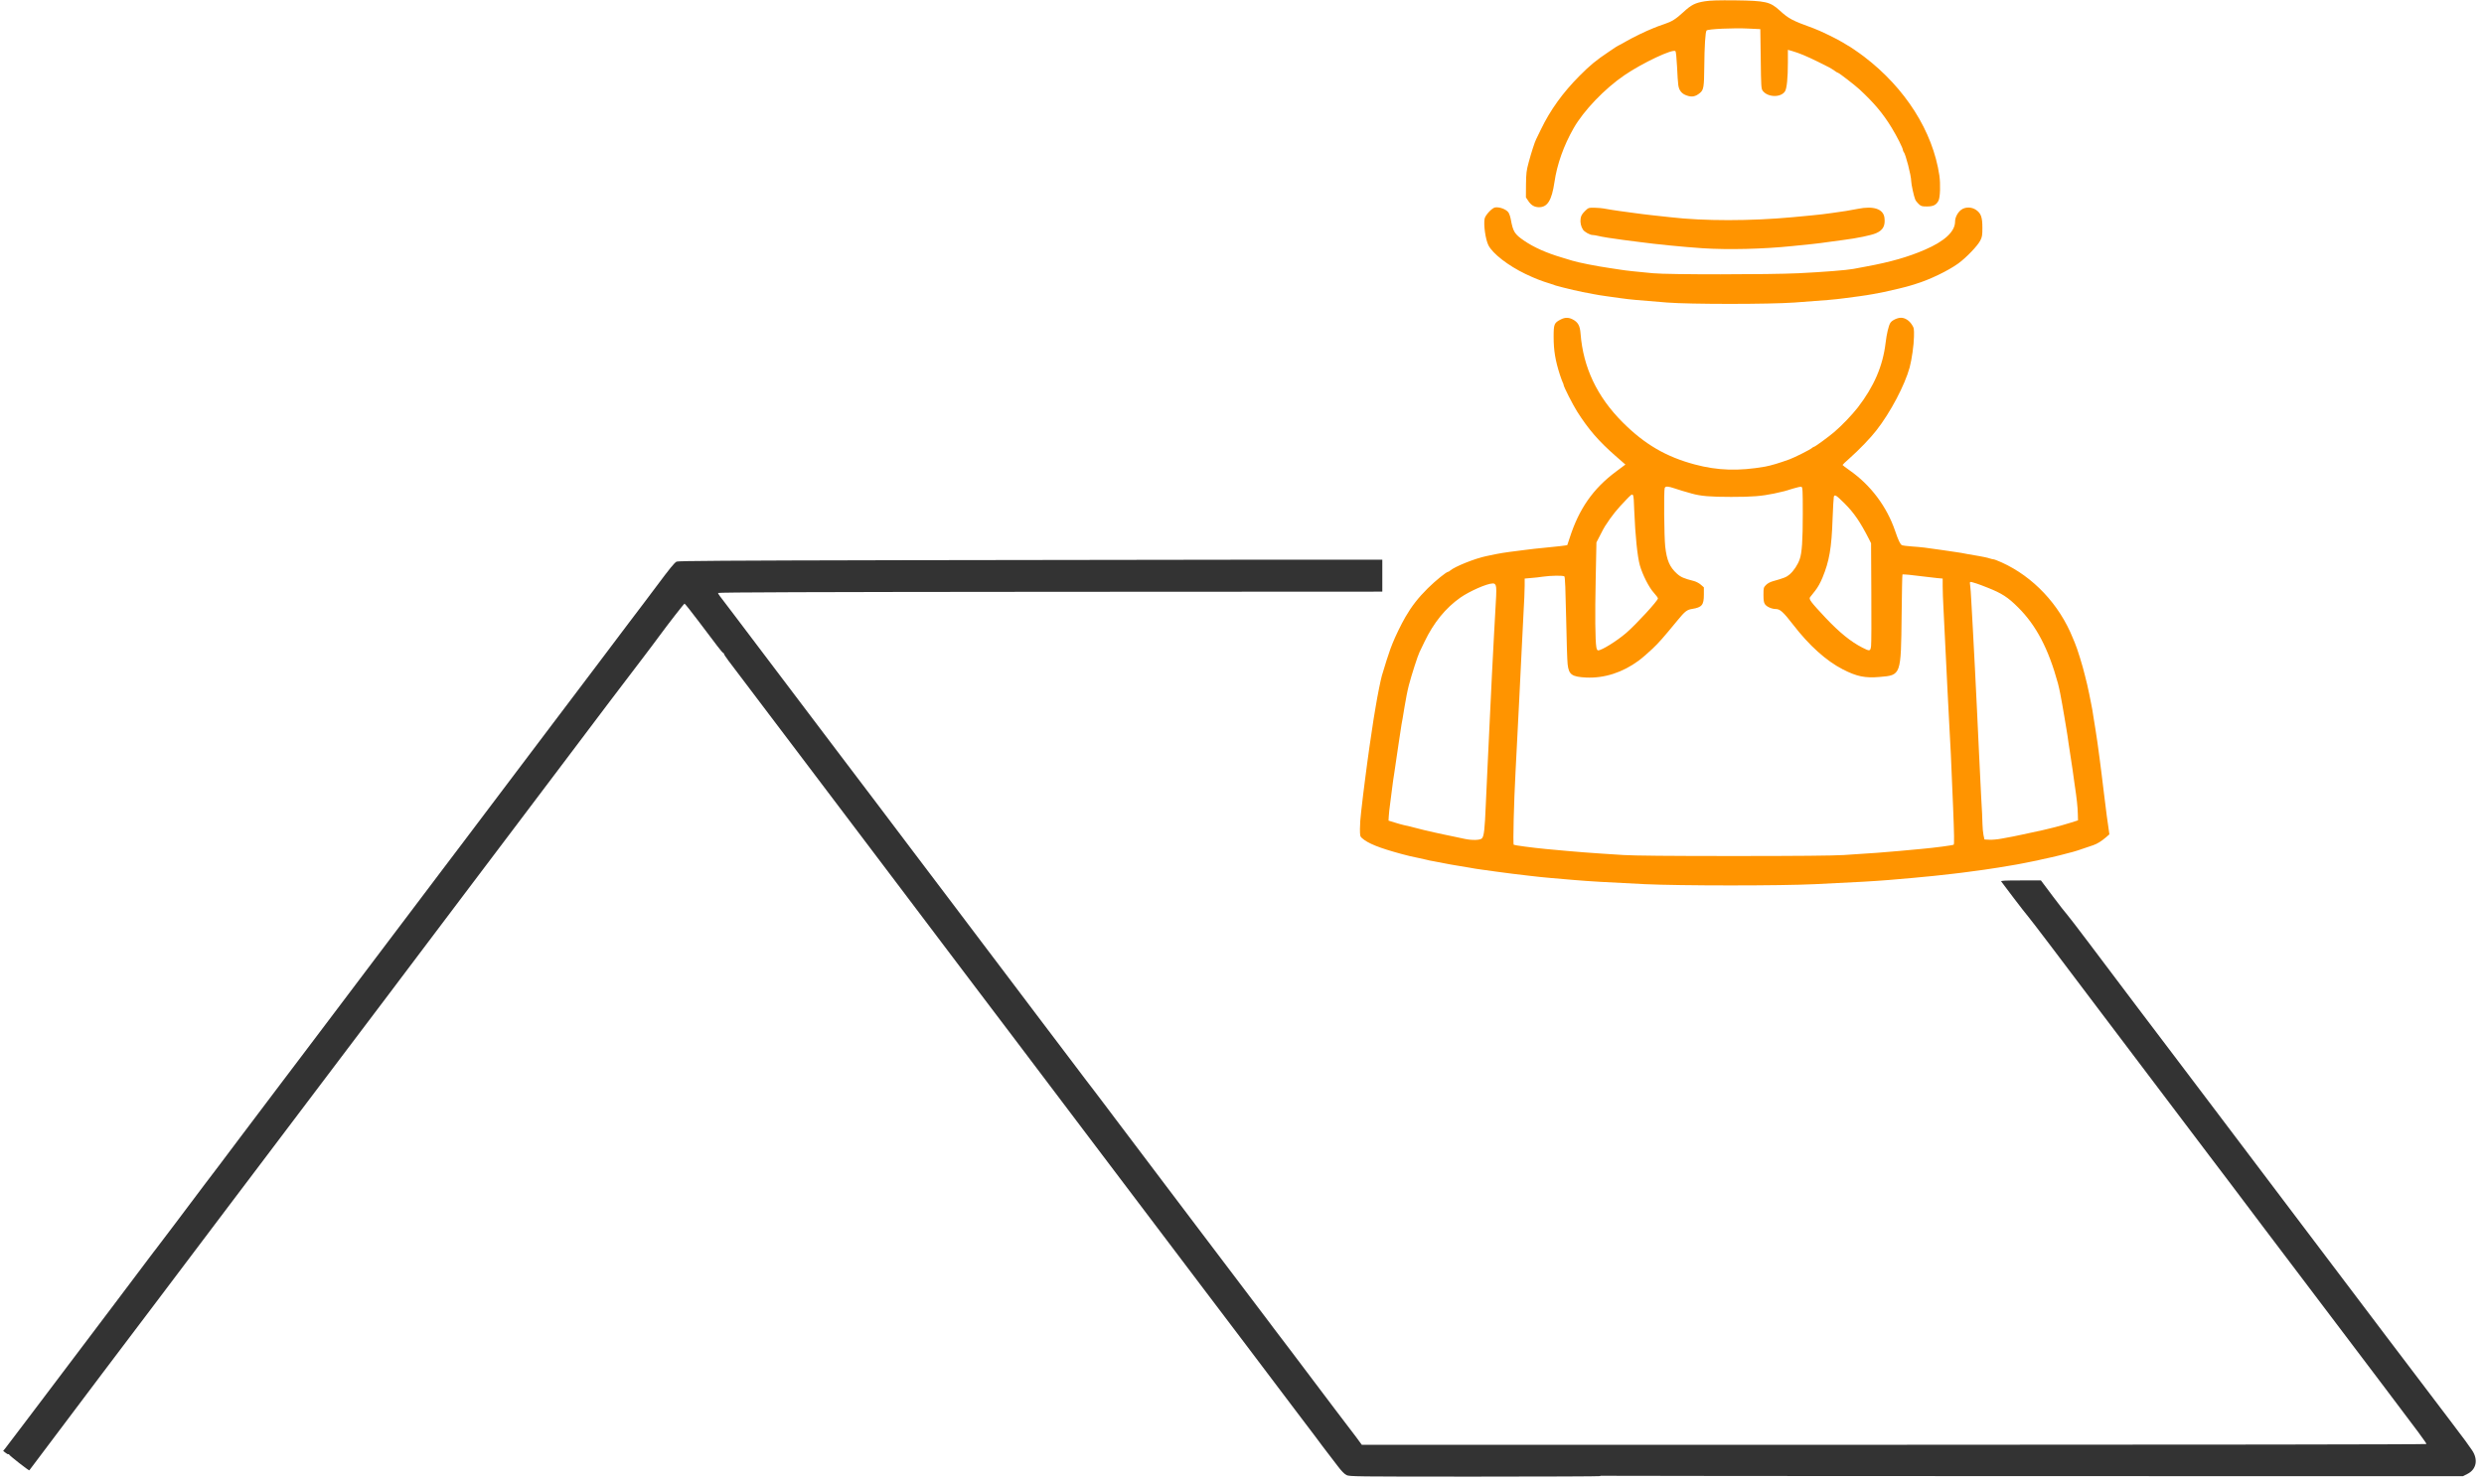 <?xml version="1.0" encoding="UTF-8" standalone="no"?> <svg xmlns="http://www.w3.org/2000/svg" version="1.0" width="3001pt" height="1793pt" viewBox="0 0 3001 1793" preserveAspectRatio="xMidYMid meet"><g transform="translate(0,1793) scale(0.1,-0.1)" stroke="none"><path fill="#FF9400" d="M20600 17915 c-120 -19 -167 -43 -263 -132 -90 -83 -139 -114 -227 -143 -30 -10 -68 -23 -85 -30 -16 -7 -39 -16 -50 -20 -97 -39 -232 -104 -334 -162 -46 -27 -86 -48 -88 -48 -2 0 -16 -8 -31 -18 -15 -10 -56 -38 -92 -62 -145 -97 -221 -159 -345 -284 -204 -205 -355 -414 -470 -653 -26 -54 -51 -106 -56 -115 -18 -35 -60 -166 -90 -278 -28 -103 -31 -131 -33 -270 l-1 -155 30 -45 c34 -50 71 -72 124 -74 106 -2 158 81 191 304 31 213 111 440 231 650 122 214 375 478 614 641 220 150 586 322 617 291 6 -6 14 -88 19 -186 4 -97 11 -197 15 -224 9 -66 43 -107 105 -127 61 -21 105 -12 158 33 43 36 49 72 51 312 2 253 13 427 28 442 18 18 330 32 503 23 l146 -7 5 -359 c4 -338 6 -361 24 -386 60 -80 218 -85 269 -7 22 34 35 160 35 346 l0 156 53 -15 c85 -25 174 -62 312 -130 137 -67 151 -75 202 -110 17 -13 35 -23 39 -23 11 0 204 -149 258 -199 176 -163 284 -291 389 -463 64 -105 137 -249 137 -272 0 -6 4 -16 9 -22 23 -23 91 -287 91 -354 1 -38 31 -179 48 -220 5 -14 24 -38 42 -55 29 -27 37 -30 100 -30 77 0 113 18 140 71 20 40 25 199 10 304 -79 532 -411 1056 -910 1436 -61 47 -189 134 -196 134 -2 0 -27 15 -56 34 -64 41 -282 147 -358 174 -259 94 -298 114 -411 217 -114 104 -169 116 -534 121 -205 2 -303 -1 -365 -11z"></path><path fill="#FF9400" d="M18062 15423 c-38 -7 -118 -94 -126 -136 -14 -76 11 -251 46 -321 51 -101 238 -246 448 -347 116 -55 192 -85 305 -119 22 -7 50 -16 61 -21 12 -4 52 -15 90 -24 38 -8 94 -22 124 -30 30 -7 80 -18 110 -24 30 -6 89 -17 130 -25 41 -8 113 -20 160 -26 47 -7 128 -18 180 -25 96 -14 198 -23 550 -51 274 -22 1238 -22 1540 0 379 27 493 37 595 51 55 7 141 19 190 25 50 7 124 18 165 26 41 8 100 19 130 25 68 13 296 68 324 79 12 4 39 13 61 19 164 49 394 160 515 248 97 71 234 214 265 277 22 43 25 63 25 153 0 126 -16 173 -73 214 -55 40 -134 41 -184 3 -42 -32 -73 -92 -73 -142 0 -120 -126 -237 -365 -340 -200 -87 -417 -149 -705 -202 -58 -11 -130 -24 -160 -30 -80 -15 -358 -37 -660 -52 -355 -17 -1573 -18 -1760 0 -206 19 -328 32 -400 44 -36 5 -92 14 -125 19 -149 21 -381 67 -450 89 -16 6 -77 24 -135 41 -175 52 -329 120 -443 198 -119 81 -137 109 -165 263 -6 32 -19 69 -29 82 -28 38 -109 68 -161 59z"></path><path fill="#FF9400" d="M19146 15377 c-33 -34 -45 -54 -50 -88 -7 -47 4 -97 29 -135 18 -27 84 -64 116 -64 12 0 38 -4 58 -9 45 -12 196 -36 316 -51 50 -6 137 -17 195 -25 189 -26 535 -60 760 -75 308 -20 732 -10 1080 26 80 8 190 19 245 25 55 6 141 16 190 24 50 7 133 19 185 25 160 20 337 56 396 82 83 36 112 89 101 184 -12 109 -132 149 -323 110 -38 -8 -100 -19 -139 -25 -286 -42 -264 -40 -650 -76 -507 -47 -1071 -47 -1475 0 -69 8 -172 19 -230 25 -58 6 -148 18 -200 25 -52 8 -135 19 -185 25 -49 7 -123 18 -164 26 -40 8 -104 14 -142 14 -69 0 -70 -1 -113 -43z"></path><path fill="#FF9400" d="M18855 14069 c-79 -41 -85 -56 -85 -209 0 -166 20 -286 76 -460 14 -41 29 -83 34 -92 6 -10 10 -23 10 -28 0 -21 109 -236 163 -322 134 -212 260 -359 465 -538 l119 -104 -116 -87 c-274 -204 -445 -449 -557 -799 -15 -47 -28 -86 -29 -87 -2 -4 -138 -20 -280 -33 -66 -6 -167 -17 -225 -25 -58 -8 -145 -19 -195 -25 -49 -6 -119 -18 -155 -25 -36 -7 -92 -19 -125 -26 -136 -28 -382 -127 -436 -175 -8 -8 -19 -14 -23 -14 -21 0 -153 -107 -247 -200 -114 -113 -195 -217 -269 -345 -52 -90 -123 -236 -158 -325 -5 -14 -17 -43 -25 -65 -15 -38 -70 -210 -102 -320 -15 -52 -54 -246 -75 -375 -6 -41 -18 -109 -25 -150 -7 -41 -18 -113 -24 -160 -7 -47 -18 -125 -26 -175 -7 -49 -18 -130 -25 -180 -6 -49 -17 -135 -25 -190 -8 -55 -19 -147 -26 -205 -6 -58 -17 -154 -25 -215 -8 -60 -14 -150 -14 -200 0 -82 2 -94 23 -112 71 -65 211 -121 482 -194 83 -22 114 -30 204 -48 29 -6 70 -15 90 -20 20 -6 65 -15 101 -21 36 -6 94 -18 130 -25 36 -7 99 -19 140 -25 41 -7 109 -18 150 -25 41 -8 109 -19 150 -24 41 -6 122 -17 180 -25 58 -8 143 -20 190 -25 47 -6 141 -17 210 -25 69 -9 181 -20 250 -26 69 -5 199 -17 290 -25 178 -15 375 -27 850 -50 417 -20 1640 -21 2060 0 531 25 710 36 885 50 94 8 229 20 300 26 72 6 184 17 250 24 66 8 167 19 225 25 58 6 148 18 200 25 52 7 136 19 185 25 50 7 124 18 165 25 41 7 109 18 150 25 41 6 104 18 140 25 36 7 92 19 125 25 33 6 85 17 115 25 30 7 82 18 115 25 33 7 80 18 105 25 25 7 68 18 95 25 76 18 131 36 304 96 51 18 99 48 156 97 l39 34 -16 114 c-10 63 -22 157 -28 209 -6 52 -17 142 -25 200 -8 58 -19 150 -25 205 -7 55 -18 143 -25 195 -8 52 -19 136 -25 185 -7 50 -18 124 -25 165 -7 41 -18 111 -25 155 -6 44 -17 109 -25 145 -7 36 -18 92 -25 125 -6 33 -18 85 -25 115 -8 30 -19 78 -26 105 -27 115 -95 335 -124 400 -7 17 -17 41 -23 55 -163 406 -479 741 -859 913 -45 20 -88 37 -96 37 -7 0 -33 6 -58 14 -24 8 -78 19 -119 26 -41 6 -106 18 -145 25 -38 8 -101 19 -140 24 -38 6 -115 17 -170 25 -182 27 -249 35 -355 42 -58 4 -113 11 -123 16 -20 10 -44 60 -82 173 -101 295 -296 554 -551 732 -46 32 -83 61 -84 64 0 3 37 39 83 79 117 104 257 249 326 339 170 217 343 546 402 761 25 92 51 276 52 370 2 98 0 108 -25 146 -33 52 -84 84 -132 84 -45 0 -111 -32 -129 -63 -21 -34 -44 -132 -57 -242 -33 -278 -140 -526 -336 -780 -72 -92 -190 -215 -284 -296 -71 -60 -233 -179 -246 -179 -4 0 -15 -6 -23 -14 -24 -21 -205 -112 -269 -136 -126 -46 -226 -76 -297 -89 -319 -56 -573 -48 -850 26 -348 93 -606 244 -871 509 -310 310 -477 663 -509 1072 -7 97 -31 139 -97 173 -48 25 -94 24 -143 -2z m1379 -2042 c66 -22 92 -30 206 -62 107 -30 220 -40 475 -40 257 0 365 9 520 41 105 22 142 32 232 61 44 14 88 23 97 20 14 -6 16 -42 16 -322 0 -328 -10 -478 -38 -555 -23 -66 -73 -141 -120 -181 -39 -34 -68 -45 -203 -83 -35 -10 -66 -27 -85 -47 -28 -29 -29 -35 -29 -117 0 -67 4 -93 18 -114 21 -31 83 -58 131 -58 51 0 91 -36 209 -189 194 -252 400 -437 600 -540 170 -87 269 -107 445 -92 260 22 258 16 266 745 3 268 7 490 10 493 5 5 122 -6 281 -27 39 -5 100 -12 138 -16 l67 -6 0 -92 c0 -50 4 -174 10 -276 13 -251 37 -735 50 -1015 6 -126 16 -309 21 -405 12 -200 20 -358 45 -978 13 -325 15 -445 7 -450 -13 -8 -230 -37 -388 -51 -60 -6 -182 -17 -270 -25 -164 -15 -317 -27 -670 -49 -140 -8 -540 -12 -1330 -12 -790 0 -1190 4 -1330 12 -438 28 -524 34 -940 73 -158 15 -375 44 -387 51 -11 7 2 520 22 889 5 96 14 272 20 390 6 118 17 339 25 490 8 151 19 381 25 510 6 129 17 354 25 500 9 146 15 304 15 352 l0 86 78 7 c42 3 106 10 142 16 98 14 247 16 260 3 8 -8 14 -164 21 -500 5 -269 13 -521 18 -561 14 -126 50 -152 224 -161 220 -10 440 61 634 204 42 31 117 96 166 143 83 79 123 125 307 348 86 105 112 125 173 134 119 19 142 48 142 173 l0 88 -38 33 c-21 18 -59 38 -85 44 -115 29 -156 46 -202 88 -88 79 -123 161 -142 328 -13 118 -18 679 -6 708 10 23 38 22 122 -6z m-490 -269 c12 -301 38 -552 67 -658 33 -116 111 -270 170 -334 27 -29 49 -60 49 -68 0 -27 -262 -312 -382 -416 -114 -98 -297 -212 -341 -212 -9 0 -17 15 -21 38 -14 84 -17 392 -8 817 l9 450 44 85 c23 47 50 96 59 110 87 134 144 204 259 323 91 93 86 100 95 -135z m2540 89 c116 -116 189 -223 296 -432 l25 -50 3 -595 c2 -327 1 -619 -3 -647 -8 -64 -15 -66 -106 -19 -139 71 -275 182 -441 357 -182 194 -208 229 -190 252 5 7 32 41 60 76 32 40 65 99 90 160 83 201 110 359 122 711 5 135 12 255 15 267 10 31 28 20 129 -80z m1596 -969 c19 -6 79 -28 133 -50 172 -68 246 -116 368 -238 219 -217 368 -502 482 -920 8 -30 20 -84 27 -120 6 -36 17 -96 25 -135 7 -38 18 -104 25 -145 6 -41 17 -109 25 -150 7 -41 19 -115 25 -165 7 -49 18 -124 25 -165 7 -41 18 -115 25 -165 6 -49 18 -130 25 -180 24 -156 36 -267 38 -350 l2 -79 -85 -27 c-126 -40 -306 -86 -465 -118 -33 -7 -87 -19 -120 -26 -33 -8 -85 -18 -115 -24 -30 -6 -93 -17 -140 -26 -47 -9 -112 -15 -145 -13 l-60 3 -12 55 c-6 30 -11 89 -12 130 0 41 -7 192 -16 335 -8 143 -19 373 -25 510 -6 138 -17 376 -25 530 -8 154 -19 381 -25 505 -6 124 -17 338 -25 475 -8 138 -17 300 -20 360 -3 61 -8 134 -12 164 -7 60 -16 57 77 29z m-5809 -25 c8 -20 8 -81 0 -208 -6 -99 -15 -270 -21 -380 -5 -110 -16 -326 -25 -480 -8 -154 -19 -388 -25 -520 -6 -132 -17 -368 -25 -525 -8 -157 -19 -400 -25 -540 -12 -290 -21 -374 -46 -401 -21 -24 -124 -26 -217 -5 -34 8 -89 20 -122 26 -33 6 -87 18 -120 25 -33 8 -85 19 -115 25 -30 6 -80 17 -110 25 -183 47 -229 58 -260 64 -19 4 -69 18 -110 31 l-75 23 3 51 c1 28 9 98 17 156 7 58 19 146 25 195 6 50 17 128 25 175 7 47 19 123 25 170 6 47 17 123 25 170 8 47 19 121 25 165 6 44 17 112 25 150 7 39 18 104 24 145 13 82 37 205 52 260 33 126 108 358 128 398 5 9 32 67 61 127 111 231 255 408 433 533 112 78 320 170 390 171 21 1 30 -5 38 -26z"></path><path fill="#333333" d="M10845 11160 c-2063 -4 -2655 -8 -2671 -17 -29 -17 -75 -73 -243 -298 -78 -104 -147 -197 -154 -205 -7 -8 -88 -116 -182 -240 -93 -124 -217 -288 -275 -365 -58 -77 -210 -277 -336 -445 -127 -168 -304 -402 -393 -520 -200 -264 -515 -681 -770 -1020 -105 -140 -202 -268 -215 -285 -13 -16 -133 -174 -265 -350 -133 -176 -306 -405 -385 -510 -79 -104 -262 -347 -408 -540 -145 -192 -369 -489 -498 -660 -129 -170 -310 -411 -404 -535 -93 -124 -204 -270 -246 -325 -134 -176 -504 -666 -520 -689 -22 -31 -224 -300 -230 -306 -3 -3 -81 -106 -174 -229 -214 -286 -562 -747 -593 -786 -13 -16 -27 -34 -31 -40 -4 -5 -55 -73 -113 -150 -58 -77 -224 -297 -369 -490 -276 -367 -588 -780 -774 -1025 -60 -80 -200 -264 -310 -410 -110 -146 -210 -278 -224 -295 l-24 -29 28 -22 c15 -13 31 -21 36 -18 4 3 8 1 8 -4 0 -10 239 -197 244 -191 14 20 687 914 891 1184 83 110 230 304 325 430 96 127 235 311 310 410 127 167 302 400 894 1185 126 168 266 352 310 410 98 129 391 516 782 1035 286 380 593 786 838 1109 67 88 150 199 186 247 36 48 160 213 276 366 115 153 356 472 534 708 178 237 414 549 525 695 111 146 366 483 566 750 530 703 669 888 990 1308 68 90 147 194 174 232 121 165 308 405 315 405 5 0 82 -97 171 -215 90 -118 192 -253 227 -300 35 -47 68 -84 72 -83 3 1 7 -3 7 -10 0 -11 61 -95 228 -312 34 -44 173 -228 310 -410 137 -181 287 -379 333 -440 46 -60 209 -276 363 -480 153 -203 363 -480 465 -615 102 -135 318 -420 480 -635 161 -214 367 -487 457 -605 89 -118 260 -343 378 -500 274 -363 447 -592 496 -655 21 -27 183 -241 359 -475 328 -435 421 -559 699 -925 252 -333 548 -723 844 -1116 151 -200 323 -427 381 -504 59 -77 171 -225 250 -330 79 -104 198 -262 265 -350 332 -438 480 -634 589 -780 66 -88 122 -162 125 -165 3 -3 56 -72 116 -153 61 -82 130 -175 155 -206 25 -32 77 -101 117 -153 48 -64 84 -101 110 -114 37 -18 87 -19 1550 -19 832 0 1513 3 1513 6 0 4 17 6 38 4 20 -2 2366 -3 5212 -4 l5175 -1 55 28 c109 55 132 175 54 288 -60 87 -66 96 -263 356 -188 247 -380 500 -571 753 -58 77 -149 196 -201 265 -52 69 -221 292 -374 495 -359 476 -654 867 -911 1205 -141 186 -447 591 -744 985 -284 377 -488 647 -590 780 -114 149 -562 742 -974 1290 -137 182 -258 339 -270 351 -12 11 -86 107 -165 212 l-144 192 -245 0 c-194 0 -242 -3 -235 -12 6 -7 74 -98 153 -203 79 -104 154 -200 166 -213 12 -13 136 -174 276 -359 334 -443 411 -545 614 -813 94 -124 273 -362 400 -529 341 -453 663 -878 908 -1201 78 -102 190 -251 251 -331 60 -80 244 -323 407 -540 164 -217 371 -491 461 -609 208 -274 419 -554 677 -895 112 -148 258 -342 325 -430 397 -524 504 -669 499 -676 -3 -5 -2869 -9 -6434 -9 l-6428 0 -68 93 c-38 50 -71 94 -74 97 -3 3 -88 115 -190 250 -101 135 -220 292 -264 350 -44 58 -163 215 -264 350 -102 135 -195 257 -206 271 -12 15 -30 39 -41 55 -19 27 -79 106 -385 509 -79 105 -198 262 -265 350 -67 88 -177 234 -246 325 -69 91 -230 305 -359 475 -129 171 -310 411 -404 535 -94 124 -185 245 -204 270 -18 25 -39 52 -45 60 -7 8 -59 78 -117 155 -58 77 -107 142 -110 145 -3 3 -44 57 -92 120 -47 63 -124 165 -170 225 -46 61 -214 283 -374 494 -159 211 -332 441 -385 510 -52 69 -206 272 -341 451 -134 179 -298 395 -364 482 -65 86 -270 356 -454 600 -184 243 -382 506 -441 584 -58 77 -156 205 -216 285 -59 79 -158 209 -219 289 -147 193 -640 846 -949 1255 -137 182 -283 375 -325 430 -42 55 -93 123 -114 150 -20 28 -50 65 -64 84 -15 19 -27 39 -27 45 0 8 1158 12 4013 14 l4012 2 0 193 0 193 -1602 0 c-882 -1 -2795 -3 -4253 -6z"></path></g></svg> 
